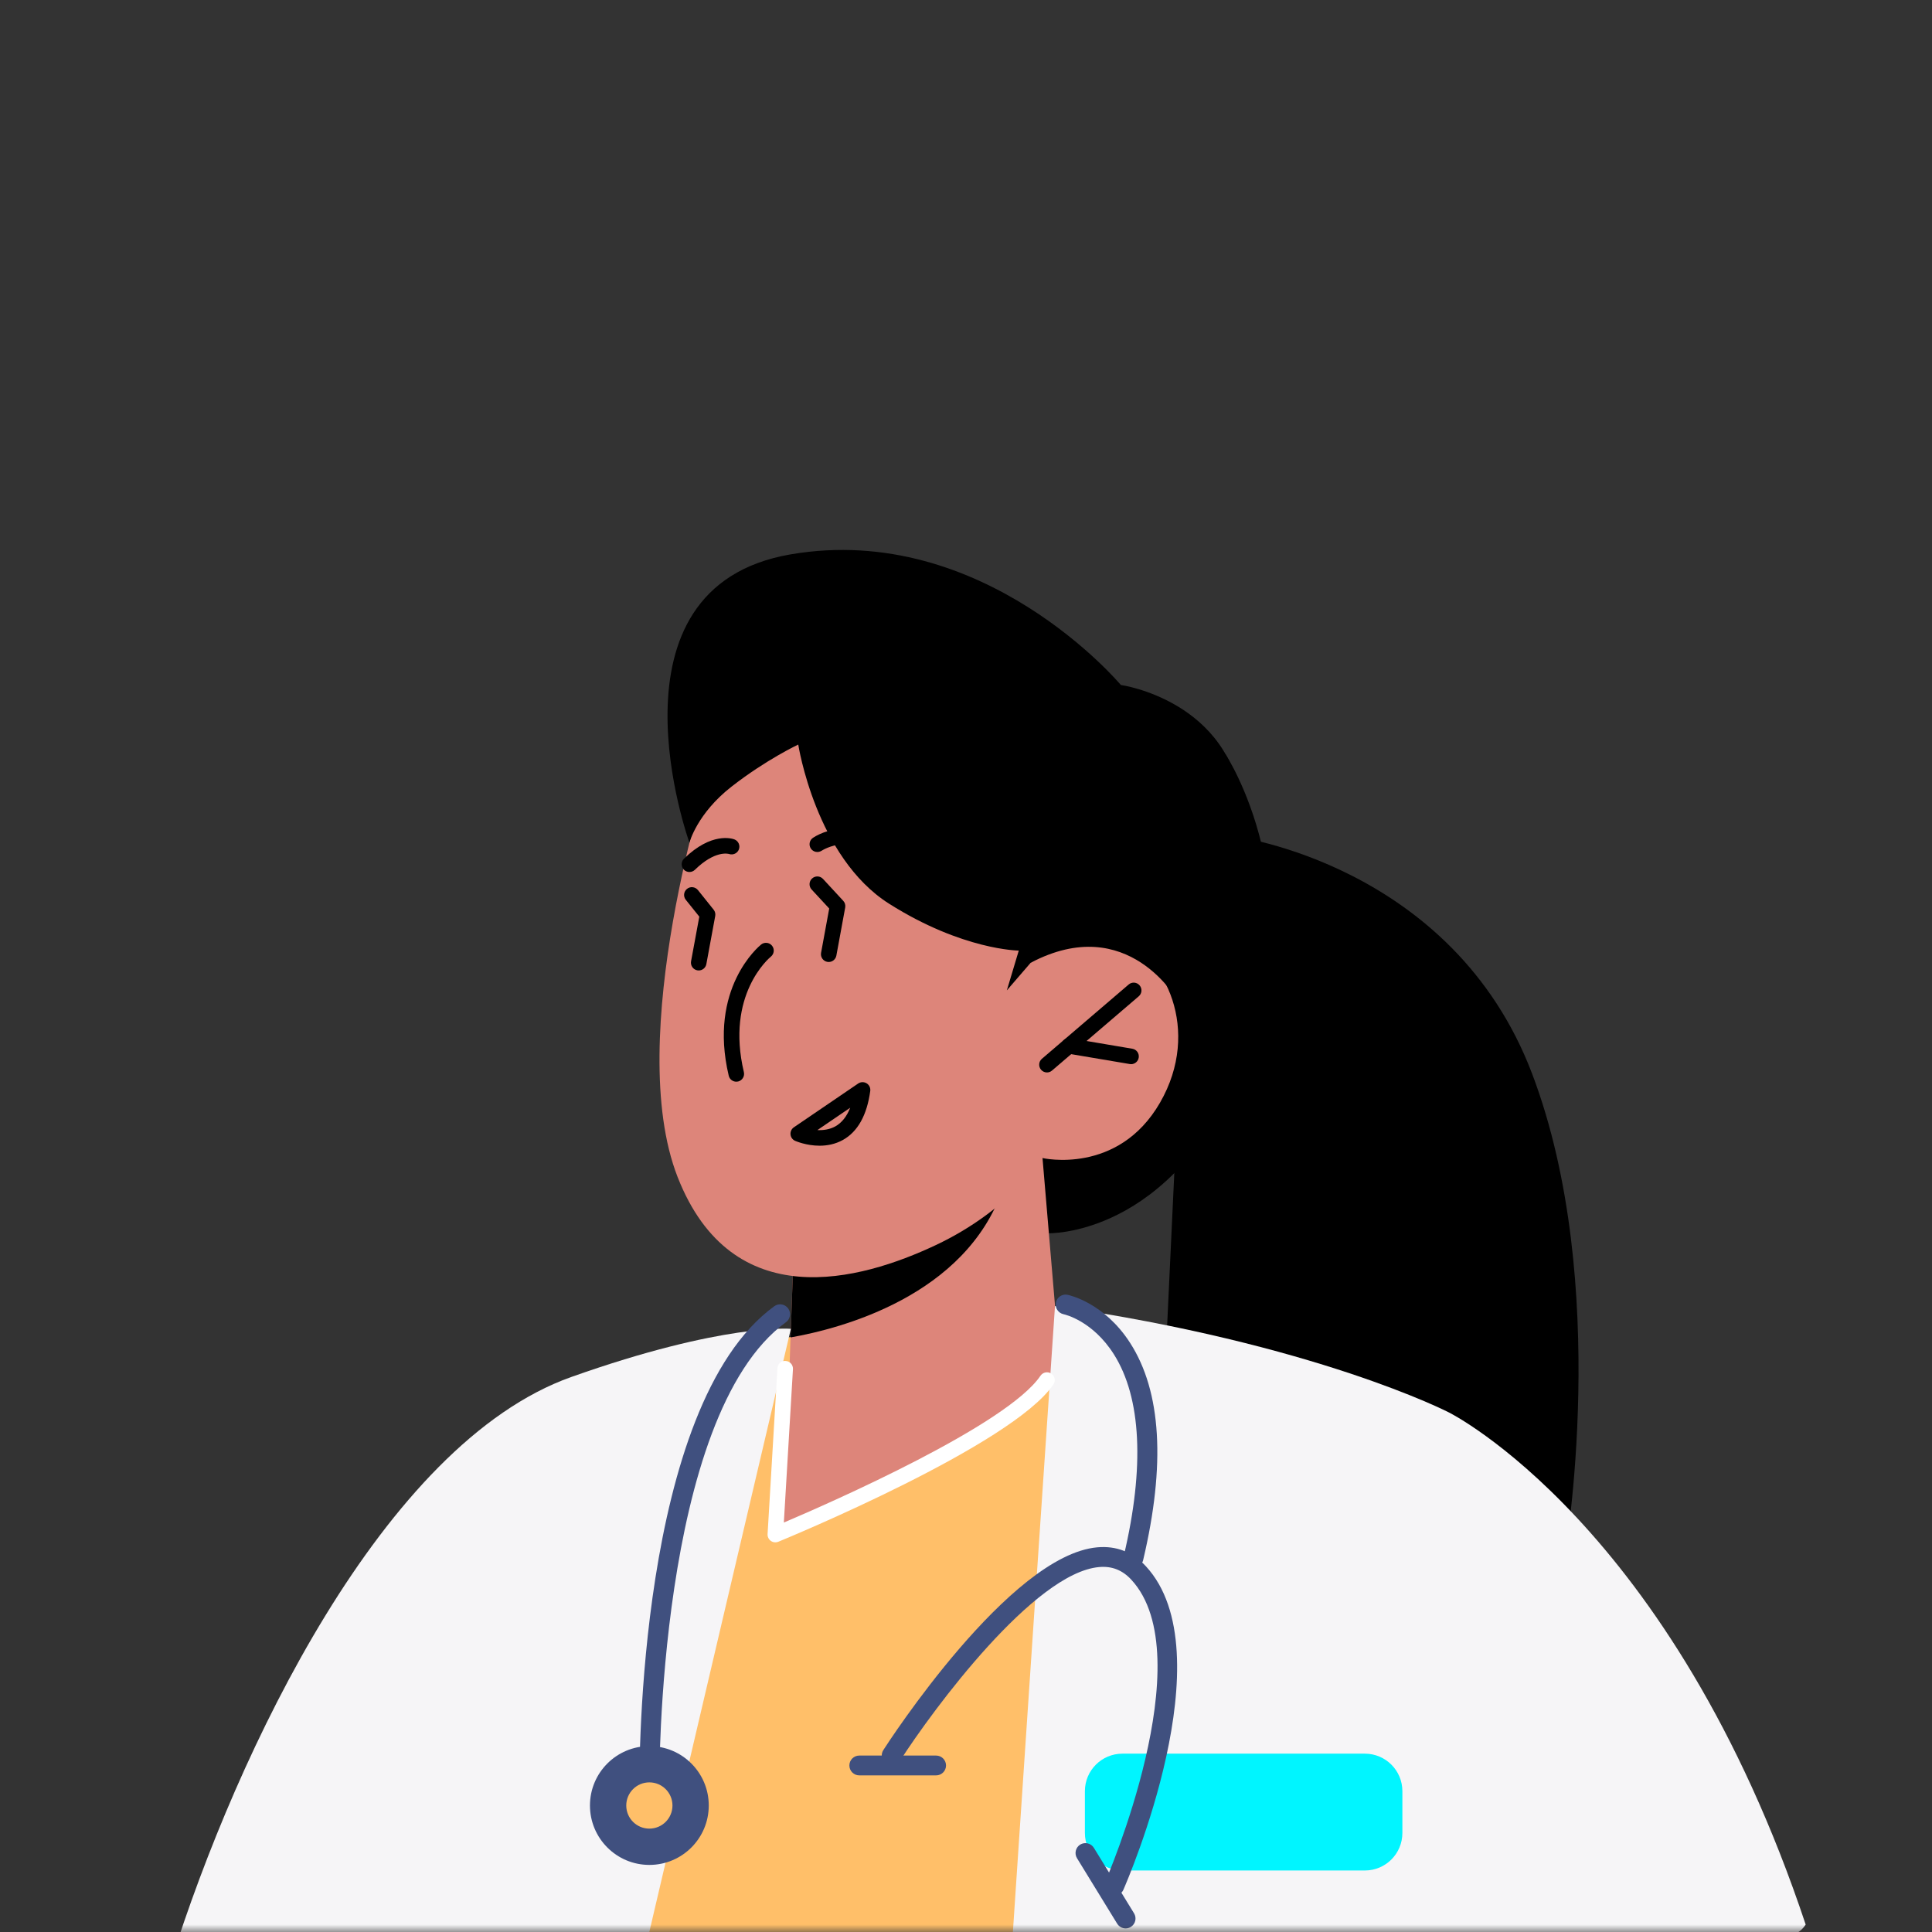 <svg width="130" height="130" viewBox="0 0 130 130" fill="none" xmlns="http://www.w3.org/2000/svg">
<rect x="0" y="0" width="130" height="130" fill="#333333" stroke="none"/>
<mask id="mask0_837_30408" style="mask-type:alpha" maskUnits="userSpaceOnUse" x="0" y="0" width="130" height="130">
<rect width="130" height="130" rx="7" fill="white"/>
</mask>
<g mask="url(#mask0_837_30408)">
<path d="M83.008 56.272C83.008 56.272 97.74 58.119 103.098 72.263C108.454 86.407 105.286 104.708 105.286 104.708L78.099 98.459L79.279 73.339L83.008 56.272Z" fill="black"/>
<path d="M70.445 82.984C70.445 82.984 78.841 83.359 83.679 71.639C88.515 59.92 82.464 50.752 82.464 50.752L71.923 56.272L66.195 77.204L70.445 82.984Z" fill="black"/>
<path d="M99.521 143.12C94.308 146.413 88.588 148.96 82.521 150.653C77.441 152.08 72.12 152.893 66.628 153.013C66.095 153.04 65.575 153.04 65.041 153.04C62.733 153.04 60.468 152.92 58.215 152.68C56.748 152.533 55.308 152.32 53.868 152.067C53.375 151.987 52.881 151.893 52.388 151.8C51.308 151.573 50.227 151.333 49.161 151.067C48.868 151 48.56 150.933 48.268 150.84C45.787 150.187 43.347 149.387 40.988 148.427C37.415 147.013 33.975 145.267 30.733 143.253C31.921 124.053 33.787 102.48 36.321 98.04C41.095 89.72 66.375 88.147 66.375 88.147C66.375 88.147 84.828 87.533 94.347 96.16C99.255 100.6 99.975 122.72 99.521 143.12Z" fill="#FFBF69"/>
<path d="M70.148 77.919L71.317 91.717C71.317 91.717 69.165 95.895 61.149 97.235C55.176 98.233 52.948 97.053 52.948 97.053L53.195 89.993L53.444 83.108L67.748 78.667L70.148 77.919Z" fill="#DD857A"/>
<path d="M67.748 78.667C67.745 79.047 67.64 79.503 67.46 80.032C64.956 87.187 56.641 89.388 53.195 89.993L53.444 83.108L67.748 78.667Z" fill="black"/>
<path d="M47.702 51.917C47.702 51.917 41.927 69.832 45.596 79.201C49.266 88.572 57.896 86.172 62.965 83.781C68.035 81.389 70.151 77.923 70.151 77.923C70.151 77.923 75.227 79.094 78.053 74.199C80.879 69.303 78.331 64.264 75.405 63.344C72.483 62.424 69.351 64.783 69.351 64.783L71.464 59.532C71.464 59.532 57.927 35.291 47.702 51.917Z" fill="#DD857A"/>
<path d="M70.447 72.163C70.3 72.163 70.153 72.1 70.051 71.98C69.863 71.76 69.888 71.43 70.108 71.243L75.944 66.246C76.163 66.056 76.495 66.082 76.681 66.303C76.869 66.522 76.844 66.852 76.624 67.039L70.787 72.036C70.689 72.121 70.568 72.163 70.447 72.163Z" fill="black"/>
<path d="M76.107 71.606C76.077 71.606 76.049 71.603 76.019 71.597L71.836 70.891C71.552 70.843 71.36 70.573 71.408 70.288C71.456 70.004 71.723 69.811 72.011 69.86L76.193 70.567C76.479 70.615 76.669 70.884 76.621 71.169C76.579 71.425 76.357 71.606 76.107 71.606Z" fill="black"/>
<path d="M59.831 58.19C59.688 58.19 59.548 58.132 59.444 58.02C57.477 55.872 55.37 57.188 55.28 57.247C55.039 57.401 54.718 57.334 54.557 57.092C54.401 56.849 54.468 56.528 54.71 56.37C55.714 55.712 58.154 55.064 60.216 57.313C60.411 57.525 60.396 57.857 60.183 58.051C60.083 58.144 59.956 58.19 59.831 58.19Z" fill="black"/>
<path d="M46.391 58.675C46.256 58.675 46.12 58.623 46.017 58.519C45.816 58.312 45.82 57.98 46.025 57.779C47.869 55.974 49.259 56.423 49.412 56.479C49.681 56.58 49.82 56.882 49.719 57.152C49.619 57.419 49.327 57.553 49.056 57.463C48.999 57.447 48.107 57.206 46.758 58.527C46.656 58.626 46.523 58.675 46.391 58.675Z" fill="black"/>
<path d="M104.855 139.4C98.295 144.507 90.734 148.36 82.522 150.653C77.442 152.08 72.12 152.893 66.628 153.013C68.988 117.267 70.988 87.88 70.988 87.88C88.507 90.4 97.495 95.04 97.495 95.04L104.855 139.4Z" fill="#F6F5F7"/>
<path d="M91.839 125.861H75.524C74.131 125.861 73 124.732 73 123.337V120.524C73 119.129 74.131 118 75.524 118H91.839C93.233 118 94.363 119.129 94.363 120.524V123.337C94.363 124.732 93.233 125.861 91.839 125.861Z" fill="#00f5ff"/>
<path d="M49.544 72.785C49.307 72.785 49.092 72.624 49.035 72.383C47.643 66.509 51.068 63.672 51.215 63.555C51.44 63.375 51.768 63.411 51.947 63.633C52.13 63.857 52.095 64.187 51.872 64.368C51.747 64.471 48.819 66.936 50.054 72.141C50.119 72.423 49.944 72.704 49.666 72.772C49.623 72.78 49.583 72.785 49.544 72.785Z" fill="black"/>
<path d="M47.015 65.3C46.984 65.3 46.952 65.297 46.92 65.291C46.636 65.239 46.448 64.967 46.5 64.683L47.055 61.679L46.145 60.545C45.965 60.32 46.002 59.991 46.227 59.811C46.452 59.628 46.78 59.667 46.963 59.892L48.02 61.212C48.114 61.329 48.154 61.484 48.126 61.633L47.529 64.871C47.483 65.124 47.263 65.3 47.015 65.3Z" fill="black"/>
<path d="M55 76.041C55.377 76.059 55.82 76.009 56.213 75.789C56.644 75.545 56.976 75.127 57.209 74.537L55 76.041ZM55.149 77.092C54.259 77.092 53.548 76.784 53.501 76.764C53.328 76.688 53.209 76.523 53.192 76.333C53.175 76.144 53.261 75.96 53.419 75.853L57.745 72.907C57.916 72.791 58.141 72.787 58.315 72.895C58.491 73.003 58.585 73.205 58.557 73.411C58.335 75.037 57.717 76.147 56.719 76.704C56.196 76.996 55.644 77.092 55.149 77.092Z" fill="black"/>
<path d="M55.763 64.73C55.731 64.73 55.7 64.727 55.667 64.722C55.384 64.669 55.196 64.396 55.248 64.114L55.796 61.132L54.611 59.852C54.416 59.64 54.428 59.308 54.64 59.114C54.853 58.917 55.183 58.928 55.38 59.142L56.741 60.615C56.853 60.735 56.901 60.901 56.872 61.064L56.277 64.302C56.229 64.553 56.011 64.73 55.763 64.73Z" fill="black"/>
<path d="M69.351 64.783L67.748 66.641L68.551 63.963C68.551 63.963 64.773 63.937 59.831 60.813C54.887 57.688 53.713 50.1 53.713 50.1C53.713 50.1 51.569 51.103 49.228 52.927C46.888 54.751 46.391 56.703 46.391 56.703C46.391 56.703 40.196 39.535 53.195 37.303C66.195 35.071 75.42 46.091 75.42 46.091C75.42 46.091 82.86 47.124 83.604 54.415C84.348 61.705 79.253 67.36 79.253 67.36C79.253 67.36 75.931 61.312 69.351 64.783Z" fill="black"/>
<path d="M53.215 89.414C53.215 89.414 45.441 122.467 39.521 147.827C36.468 146.534 33.535 144.987 30.733 143.254C30.215 142.934 29.695 142.6 29.188 142.267C28.055 141.52 26.921 140.72 25.828 139.894C23.655 138.254 21.588 136.48 19.641 134.574C17.453 132.454 13.353 134.413 11.5 132C15.967 117.813 25.801 97.147 38.441 92.654C48.695 89.014 53.215 89.414 53.215 89.414Z" fill="#F6F5F7"/>
<path d="M52.948 97.054L52.171 103.258C52.171 103.258 69.304 96.083 70.445 92.863C71.589 89.643 53.713 94.666 53.713 94.666L52.948 97.054Z" fill="#DD857A"/>
<path d="M52.171 103.78C52.064 103.78 51.957 103.748 51.868 103.683C51.721 103.579 51.639 103.405 51.649 103.225L52.312 92.067C52.329 91.779 52.568 91.541 52.865 91.576C53.153 91.592 53.373 91.84 53.356 92.129L52.743 102.449C55.899 101.105 67.765 95.896 70.013 92.569C70.177 92.329 70.503 92.268 70.74 92.429C70.98 92.592 71.043 92.916 70.881 93.156C68.117 97.241 53.011 103.477 52.371 103.741C52.305 103.767 52.239 103.78 52.171 103.78Z" fill="white"/>
<path d="M121.5 129.5C120.352 131.313 116.82 129.82 115.5 131.5C112.193 135.727 109.095 136.12 104.855 139.4C98.295 144.507 98.575 141.627 98.575 141.627L97.495 95.04C97.495 95.04 112.5 102.5 121.5 129.5Z" fill="#F6F5F7"/>
<path d="M62.989 119.461H57.82C57.451 119.461 57.153 119.163 57.153 118.795C57.153 118.425 57.451 118.128 57.82 118.128H62.989C63.357 118.128 63.656 118.425 63.656 118.795C63.656 119.163 63.357 119.461 62.989 119.461Z" fill="#40507F"/>
<path d="M76.271 105.493C76.22 105.493 76.168 105.487 76.116 105.475C75.759 105.389 75.537 105.032 75.621 104.672C77.028 98.727 76.796 94.043 74.951 91.129C73.52 88.869 71.644 88.447 71.564 88.431C71.207 88.355 70.975 88.001 71.049 87.644C71.123 87.284 71.476 87.047 71.831 87.124C71.931 87.144 74.299 87.644 76.047 90.368C78.145 93.637 78.439 98.553 76.919 104.98C76.847 105.287 76.572 105.493 76.271 105.493Z" fill="#40507F"/>
<path d="M43.695 120.851C43.329 120.851 43.032 120.556 43.028 120.191C43.017 119.15 42.881 94.599 52.101 87.892C52.397 87.676 52.816 87.74 53.032 88.039C53.248 88.336 53.183 88.754 52.885 88.969C44.216 95.278 44.359 119.929 44.361 120.177C44.365 120.545 44.069 120.847 43.701 120.851C43.699 120.851 43.697 120.851 43.695 120.851Z" fill="#40507F"/>
<path d="M74.98 127.555C74.889 127.555 74.799 127.536 74.713 127.499C74.376 127.351 74.221 126.958 74.369 126.62C74.436 126.471 80.916 111.48 76.124 106.295C75.525 105.647 74.816 105.366 73.956 105.444C69.595 105.826 62.807 114.983 60.559 118.48C60.36 118.79 59.948 118.879 59.637 118.68C59.328 118.482 59.237 118.068 59.437 117.759C59.781 117.223 67.936 104.634 73.84 104.115C75.119 104.003 76.22 104.432 77.104 105.39C82.485 111.212 75.875 126.507 75.591 127.156C75.481 127.406 75.236 127.555 74.98 127.555Z" fill="#40507F"/>
<path d="M47.691 121.488C47.691 123.696 45.901 125.486 43.694 125.486C41.487 125.486 39.697 123.696 39.697 121.488C39.697 119.28 41.487 117.492 43.694 117.492C45.901 117.492 47.691 119.28 47.691 121.488Z" fill="#40507F"/>
<path d="M45.249 121.488C45.249 122.348 44.553 123.044 43.693 123.044C42.835 123.044 42.139 122.348 42.139 121.488C42.139 120.63 42.835 119.932 43.693 119.932C44.553 119.932 45.249 120.63 45.249 121.488Z" fill="#FFBF69"/>
<path d="M75.74 129.758C75.516 129.758 75.297 129.644 75.172 129.44L72.469 125.034C72.277 124.72 72.375 124.31 72.688 124.116C73.003 123.928 73.413 124.023 73.605 124.338L76.308 128.743C76.5 129.058 76.403 129.467 76.089 129.66C75.98 129.726 75.86 129.758 75.74 129.758Z" fill="#40507F"/>
</g>
</svg>
